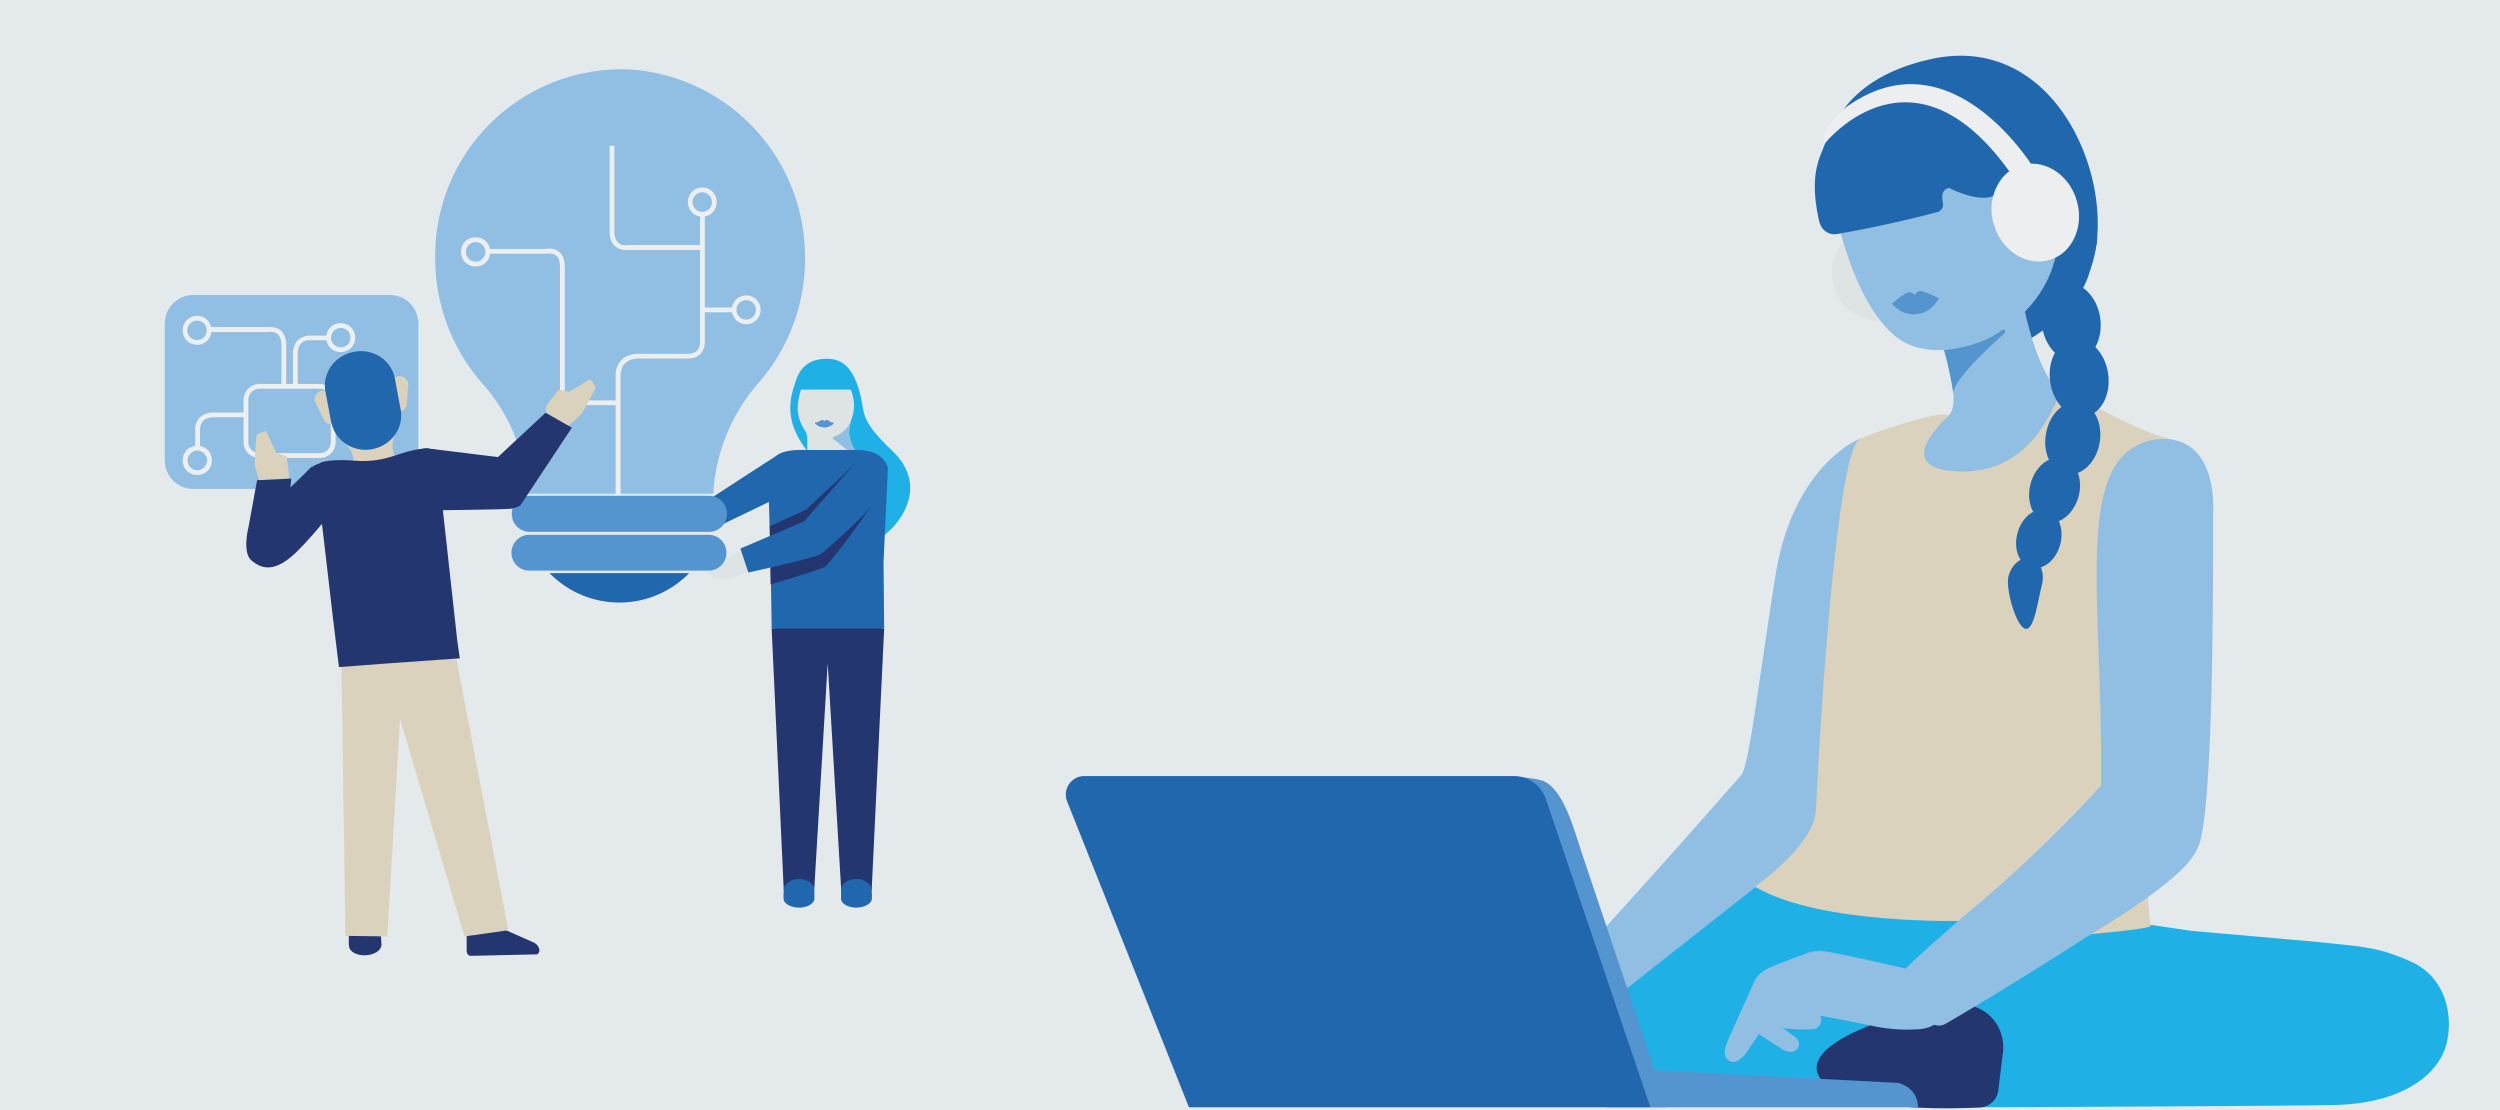<svg xmlns="http://www.w3.org/2000/svg" width="1200" height="533" fill="none"><rect width="100%" height="100%" fill="#808080" stroke="none"/><g clip-path="url(#a)"><path fill="#E4E9EC" d="M0 0h1200v533H0z"/><path fill="#2167AE" d="M380.2 216.8s-3.5-.4-6.1 1.1-36 23.3-36 23.3l4.3 12.6 31.7-15.3 6-21.7Z"/><path fill="#DDE4E3" d="M362.3 271.8 357 275l-2.6 1.3a13.7 13.7 0 0 1-7.2 1.4l-3.7-.4c-1 0-1.8-.4-2.3-1l-.5-.7s-.7-1 .8-1.7l3.3-1.7-.6-.8c-.5-.6 0-1.5.9-2l5.5-2.7.7-.3 4.5-2.3 6.4 7.8Z"/><path fill="#1FB1E6" d="m393.6 243.2 28.9 15c8.7-5.2 24-24.4 6-41.6-18.1-17.2-12.1-18.1-17-32-3.3-9.3-8.2-12.4-14.7-12.4-6.2 0-12 2.4-14.6 10-3 9-6.4 19 5.3 34.4l6 26.6Z"/><path fill="#DDE4E3" d="M384.5 187h23.8a18.6 18.6 0 0 1 .5 14 23.8 23.8 0 0 0-1.3 6.8 16.8 16.8 0 0 0 3.3 8.9h-23.3V211a7.7 7.7 0 0 0-1.5-4.9 20.6 20.6 0 0 1-3.1-9.4c0-3.3.6-6.6 1.6-9.8Z"/><path fill="#5495CF" d="M391.5 202.8a3.1 3.1 0 0 0 1.9-.7c1.2-.9 1.9-.4 2.2 0a.2.2 0 0 0 .2 0c.3-.3 1-.9 2.2 0a3 3 0 0 0 1.9.7c.3 0 .4.4.2.6a6.2 6.2 0 0 1-8.7 0h-.1c-.2-.2 0-.6.2-.6Z"/><path fill="#91BFE3" d="M407.5 216.7s-4.3-3.6-7.3-5.8a.7.7 0 0 1 .1-1.3 13 13 0 0 0 8.5-8.8 23.7 23.7 0 0 0-1.2 6.9c.2 3.2 1.3 6.4 3.3 9h-3.4Z"/><path fill="#23366F" d="m397.3 297.3-26.9 4.4 5.8 125.6 14.6.2 6.5-109.2 6.5 109.2 14.6-.2 6-125.6-27.1-4.4Z"/><path fill="#2167AE" d="M376.3 426.6a3.1 3.1 0 0 1 0-.3c.4-1.3 1.5-2.6 3.1-3.4a7.9 7.9 0 0 1 3.6-1c3 0 5.4 1 6.7 2.4l1 1.4.2 2.3v3.4c0 2-2.7 3.9-6.3 4.2-3.8.3-7.4-1.2-8.3-3.3-.3-.6-.3-3.3 0-5.7Zm42 0a3.1 3.1 0 0 0-.1-.3c-.3-1.3-1.5-2.6-3-3.4a7.9 7.9 0 0 0-3.7-1c-2.9 0-5.3 1-6.7 2.4a4 4 0 0 0-.9 1.4l-.2 2.3v3.4c0 2 2.7 3.9 6.3 4.2 3.8.3 7.3-1.2 8.3-3.3.3-.6.3-3.3 0-5.7Zm8-201.8c-.7-1.7-2.2-8.5-14.4-8.8h-29c-12.2.3-13.7 7.1-14.3 8.8l1.3 44.6.5 32.3h54l-.3-31.9 2.1-45Z"/><path fill="#23366F" d="m411 222.1-24 22.5-17.5 8 .4 27.9s22.5-6.5 26-8.4c3.3-2 25.5-33.6 25.5-33.6s-.4-12.6-1.5-14.5c-1.2-1.9-8.8-1.9-8.8-1.9Z"/><path fill="#2167AE" d="m413.4 219-27.5 31.3-30.5 13 3.8 11.5s30.1-6.5 34.7-8.8a285 285 0 0 0 30.5-29.4c.8-1.5 0-11-1.1-14.1-1.2-3-6.9-4.2-10-3.4Z"/><path fill="#91BFE3" d="M386.3 119.1a90.1 90.1 0 0 0-83-85.7 89.5 89.5 0 0 0-94.4 90.3 91 91 0 0 0 23 60.8A84.5 84.5 0 0 1 253 237h89.4c.9-19.3 8.8-38.4 21.5-53 15-17 23.7-39.9 22.4-64.9Z"/><path fill="#5495CF" d="M340.3 255.3h-86a8.6 8.6 0 0 1 0-17.3h86a8.6 8.6 0 0 1 0 17.3Zm-.2 18.6h-86a8.6 8.6 0 0 1 0-17.2h86a8.6 8.6 0 0 1 0 17.2Z"/><path fill="#2167AE" d="M263.8 275.1a46.8 46.8 0 0 0 67 0h-67Z"/><path fill="#ECEEEF" d="M297.9 237.2v-58h-1.1 1.1-.5.5-.5.5l.2-1 .6-2a7 7 0 0 1 2.5-2.7 10 10 0 0 1 5.5-1.4H330v-1.2 1.2h.5c.4 0 1 0 1.9-.2a8.2 8.2 0 0 0 2-.7 6.8 6.8 0 0 0 2.7-2.5 9.2 9.2 0 0 0 1.2-5v-61.1H336v61.2c0 1.5-.2 2.6-.7 3.4a4.4 4.4 0 0 1-1 1.4c-.7.5-1.5.8-2.2 1a7.1 7.1 0 0 1-1.6.2h-.3v.4-.4.4-.4H329a2746.5 2746.5 0 0 1-22.3 0c-2.7 0-4.7.6-6.3 1.4a9.1 9.1 0 0 0-2.8 2.4c-1 1.3-1.5 2.7-1.8 3.8-.3 1-.3 1.8-.3 1.8v58h2.3Z"/><path fill="#ECEEEF" d="M233.8 121.8H262.5v-.5.4-.4.4a5.9 5.9 0 0 1 1.2 0l1.6.1 1.2.6c.6.4 1.2 1 1.6 1.9.4.9.7 2.2.7 4v58h1.2l-1.2-.1v.6c0 .4 0 1.1.2 2a8 8 0 0 0 .7 1.8 6.6 6.6 0 0 0 2.5 2.7c1.2.7 2.8 1.2 4.8 1.2h19.4v-2.3H277c-1.5 0-2.6-.3-3.3-.7a4.3 4.3 0 0 1-1.4-1 5 5 0 0 1-1-2 6.8 6.8 0 0 1-.2-2v-.1h-.4.4-.4.4v-58.1c0-1.8-.3-3.3-.7-4.6a7.2 7.2 0 0 0-1.4-2.2 6.4 6.4 0 0 0-2.8-1.8 8 8 0 0 0-2.5-.4c-1 0-1.6.2-1.7.2l.3 1.1v-1.1h-28.5v2.3Zm103.5 28.1h15.4v-2.3h-15.4m-.7-30h-35.2l-.1.1a6.8 6.8 0 0 1-2.5-.1 5 5 0 0 1-1.4-.6c-.6-.4-1.2-1-1.7-1.9-.4-.9-.8-2.1-.8-4V70h-2.3v41.2c0 1.8.3 3.3.9 4.6.4.9 1 1.6 1.5 2.2a7 7 0 0 0 3 1.7 8.9 8.9 0 0 0 2.4.3h1.2l-.1-1.2v1.2h35v-2.3Zm6.3-20.6h-1.2c0 1.3-.5 2.5-1.3 3.3a4.6 4.6 0 0 1-3.3 1.4 4.6 4.6 0 0 1-3.3-1.4 4.7 4.7 0 0 1-1.4-3.3 4.6 4.6 0 0 1 1.4-3.3 4.6 4.6 0 0 1 3.3-1.4c1.3 0 2.4.6 3.3 1.4a4.6 4.6 0 0 1 1.3 3.3h2.3a7 7 0 0 0-2-5 7 7 0 0 0-5-2 7 7 0 0 0-4.8 2 7 7 0 0 0-2 5 7 7 0 0 0 2 5 7 7 0 0 0 4.9 2 7 7 0 0 0 4.9-2 7 7 0 0 0 2-5H343Z"/><path fill="#ECEEEF" d="M234.1 121H233a4.6 4.6 0 0 1-1.4 3.2 4.6 4.6 0 0 1-3.3 1.4 4.6 4.6 0 0 1-3.3-1.4 4.6 4.6 0 0 1-1.4-3.3 4.6 4.6 0 0 1 1.4-3.3 4.6 4.6 0 0 1 3.3-1.4c1.3 0 2.4.6 3.3 1.4a4.6 4.6 0 0 1 1.4 3.3h2.3a7 7 0 0 0-2-5 7 7 0 0 0-5-2 7 7 0 0 0-5 2 7 7 0 0 0-2 5 7 7 0 0 0 2 5 7 7 0 0 0 5 2 7 7 0 0 0 5-2 7 7 0 0 0 2-5H234ZM364 148.7h-1.2c0 1.3-.5 2.5-1.3 3.3a4.6 4.6 0 0 1-3.3 1.4c-1.3 0-2.5-.5-3.3-1.4a4.6 4.6 0 0 1-1.4-3.3c0-1.3.5-2.4 1.4-3.3a4.6 4.6 0 0 1 3.3-1.3 4.6 4.6 0 0 1 3.3 1.3 4.6 4.6 0 0 1 1.3 3.3h2.3a7 7 0 0 0-2-4.9 7 7 0 0 0-5-2 7 7 0 0 0-4.8 2 7 7 0 0 0-2 5 7 7 0 0 0 2 4.8 7 7 0 0 0 4.9 2 7 7 0 0 0 4.9-2 7 7 0 0 0 2-4.9H364Z"/><path fill="#91BFE3" d="M187.1 234.7H92.8c-7.6 0-13.7-6.1-13.7-13.7v-65.7c0-7.6 6.1-13.7 13.7-13.7h94.3c7.6 0 13.7 6.1 13.7 13.7V221c0 7.6-6.1 13.7-13.7 13.7Z"/><path fill="#ECEEEF" d="M153.5 218.7v-1.2h-29a5.4 5.4 0 0 1-3.8-1.6 5.4 5.4 0 0 1-1.5-3.8V192c0-1.5.6-2.8 1.5-3.8a5.4 5.4 0 0 1 3.8-1.6h29a5.4 5.4 0 0 1 3.8 1.6 5.4 5.4 0 0 1 1.5 3.8v20.1a5.4 5.4 0 0 1-1.5 3.8 5.4 5.4 0 0 1-3.8 1.6v2.3a7.7 7.7 0 0 0 5.4-2.2 7.7 7.7 0 0 0 2.2-5.5V192a7.7 7.7 0 0 0-2.2-5.4 7.7 7.7 0 0 0-5.4-2.3h-29a7.7 7.7 0 0 0-5.4 2.3 7.7 7.7 0 0 0-2.2 5.4v20.1a7.7 7.7 0 0 0 2.2 5.5 7.7 7.7 0 0 0 5.4 2.2h29v-1.1Z"/><path fill="#DAD2BD" d="M262.6 199.6s-1.1-3.8-.3-5c.7-1.1 6-7.6 6-7.6l5 1.1s9.2-5.7 9.6-6c.3-.4 2.6 2.6 3 3.4.4.7-6.5 13-7.2 13.7l-10 8.8-6-8.4Zm-126.8 33.1s3-2.6 3-4l-1.2-9.7-4.9-1.6s-4.7-9.7-4.9-10.3c0-.5-3.6 1-4.4 1.4-.7.4-1.3 14.4-1 15.5l3.8 12.6 9.6-3.9Z"/><path fill="#23366F" d="M224.4 447.4c.2-.8 1-1.1 1.5-.6 1 1 3.5-.6 6.2-1 2.8-.6 3.3.2 3.6-1.1.2-.7.8-1.1 1.3-.8l19.4 8.6a5 5 0 0 1 2.4 2.9c.4 1.2-.3 2.7-1.4 2.7l-31.4.7c-1.2 0-2.1-1.2-2-2.7v-7.3l.1-.3.3-1Zm-56.9 1.5v-.1a3.4 3.4 0 0 1 0-.3v-.1c.3-1.4 1.5-3 3-4a8 8 0 0 1 3.8-1.2c3.1-.2 5.7.7 7.2 2.2a4.6 4.6 0 0 1 1 1.6c.2.4.3 1.4.4 2.6l.2 3.8c0 2.4-2.7 4.5-6.4 5-4 .6-7.8-.8-8.9-3.2-.4-.6-.5-3.7-.3-6.3Z"/><path fill="#DAD2BD" d="M189.8 208.3a11.1 11.1 0 0 0-1.2 7.4l1.6 8.2-19.2 3.6-1.5-8a11.1 11.1 0 0 0-3.8-6.5l24.1-4.7Zm-30.7-17.4a4 4 0 0 0-8 1.5l.8 1.7 3.6 7.6a3 3 0 0 0 5.6-.2l-2-10.6Zm28.8-5.5a4 4 0 0 1 8-1.5 8 8 0 0 1 0 1.9l-.7 8.4a3 3 0 0 1-5.3 1.9l-2-10.7Z"/><path fill="#2167AE" d="M159.2 203.3c2 8.8 11 14.2 20 12.2 8.8-2 14.5-10 13.2-18.5l-3-16c-2-8.7-11-14.1-20.1-12-8.7 1.9-14.5 10-13.2 18.4l3 16Z"/><path fill="#DAD2BD" d="m190.1 306.4-26.3 5.8 2 137 20.1.3L192 345l31 104.5 21-3-26.4-137.8-27.5-2.3Z"/><path fill="#23366F" d="M220.5 231.1c-2.2-8.5-5.4-15.1-14.3-15.6a1.4 1.4 0 0 0-.6-.2 31.5 31.5 0 0 0-8 1c-5.6 1.2-10 3.6-17.4 4.6-7.5 1-12.2-.3-18 0a31.5 31.5 0 0 0-8 1 1.4 1.4 0 0 0-.5.4c-8.5 2.7-10 10-9.9 18.7"/><path fill="#23366F" d="m212.1 240.6 7.4 67 1.2 8.4-32.8 2.3-25.2 1.9-1.6-13c-.3-1.5-6.6-56.9-7-59.1l-5.5-12 67.2-7.7-3.7 12.2Z"/><path fill="#23366F" d="M196.2 218.7s5-3.8 8.8-3.5l34 4.2 22.9-21.3 12.6 7.2-24.8 37.4s-2 1.2-4.6 1.5c-2.7.4-40.5.8-40.5.8l-8.4-26.3Z"/><path fill="#ECEEEF" d="M100.1 159.4H128.8v-.5.5-.5.5a5.8 5.8 0 0 1 1.2-.1c.5 0 1 0 1.6.2l1.2.5c.6.4 1.1 1 1.6 2 .4.8.7 2.1.7 4v19.5h2.3v-19.6c0-1.8-.3-3.3-.8-4.5a7.2 7.2 0 0 0-1.3-2.3 6.4 6.4 0 0 0-2.8-1.7 8 8 0 0 0-2.5-.4 7.9 7.9 0 0 0-1.7.1l.3 1.2V157H100v2.3Z"/><path fill="#ECEEEF" d="M100.4 158.6h-1.2c0 1.2-.5 2.4-1.3 3.3a4.6 4.6 0 0 1-3.3 1.3c-1.3 0-2.5-.5-3.3-1.3a4.6 4.6 0 0 1-1.4-3.3c0-1.3.5-2.5 1.4-3.3a4.6 4.6 0 0 1 3.3-1.4 4.6 4.6 0 0 1 3.3 1.4 4.6 4.6 0 0 1 1.3 3.3h2.3a7 7 0 0 0-2-5 7 7 0 0 0-5-2 7 7 0 0 0-4.8 2 7 7 0 0 0-2 5 7 7 0 0 0 2 4.9 7 7 0 0 0 4.9 2 7 7 0 0 0 4.9-2 7 7 0 0 0 2-5h-1.1ZM96 215.2v-8.5h-.7.7-.7.7a5 5 0 0 1 0-.5 7.3 7.3 0 0 1 .7-3 4.7 4.7 0 0 1 1.9-2 8 8 0 0 1 4-.9 2622.2 2622.2 0 0 1 13.3 0H117.6V198h-15c-1.9 0-3.5.4-4.7 1a7.2 7.2 0 0 0-2.3 1.7c-.8 1-1.3 2.1-1.6 3a9.5 9.5 0 0 0-.3 2.5v.7l1.2-.1h-1.2v8.4H96Z"/><path fill="#ECEEEF" d="M94.7 215.2v1.1c1.3 0 2.5.6 3.3 1.4a4.6 4.6 0 0 1 1.4 3.3c0 1.3-.6 2.4-1.4 3.3a4.6 4.6 0 0 1-3.3 1.4 4.6 4.6 0 0 1-3.3-1.4A4.6 4.6 0 0 1 90 221c0-1.3.6-2.5 1.4-3.3a4.6 4.6 0 0 1 3.3-1.4V214a7 7 0 0 0-5 2 7 7 0 0 0-2 5 7 7 0 0 0 2 5 7 7 0 0 0 5 2 7 7 0 0 0 5-2 7 7 0 0 0 2-5 7 7 0 0 0-2-5 7 7 0 0 0-5-2v1.2Zm63-54.1h-8.3v1.1l.1-1.1h-.7a9.6 9.6 0 0 0-2.1.2 8.2 8.2 0 0 0-2 .8 7 7 0 0 0-2.9 2.7c-.7 1.3-1.2 3-1.2 5.2V185l2.3-.1v-.5a1539 1539 0 0 1 0-14.5c0-1.7.3-2.9.7-3.7a4.9 4.9 0 0 1 1.2-1.6c.6-.6 1.4-1 2.1-1.1a7.2 7.2 0 0 1 2.2-.2h.1l.1-.7v.7-.7.7h8.5V161Z"/><path fill="#ECEEEF" d="M157.7 162h-1.1a7 7 0 0 0 2 5 7 7 0 0 0 5 2 7 7 0 0 0 4.9-2 7 7 0 0 0 2-5 7 7 0 0 0-2-4.9 7 7 0 0 0-5-2 7 7 0 0 0-4.9 2 7 7 0 0 0-2 5h2.3a4.6 4.6 0 0 1 1.4-3.3 4.6 4.6 0 0 1 3.3-1.4c1.2 0 2.4.5 3.3 1.4a4.6 4.6 0 0 1 1.3 3.3 4.6 4.6 0 0 1-1.3 3.3 4.6 4.6 0 0 1-3.3 1.3 4.6 4.6 0 0 1-3.3-1.3 4.6 4.6 0 0 1-1.4-3.3h-1.2Z"/><path fill="#23366F" d="m139.8 229.7-16.4.8-4.2 22.9s-3 11.8 1.5 15.6c4.6 3.9 11 6.5 22.1-4.5 10.1-10.2 18-21 18-21L149.7 224l-10.3 10 .4-4.3Z"/><path fill="#DDE4E3" d="M925.8 129.5a23.3 23.3 0 1 1-46.5 0 23.3 23.3 0 0 1 46.5 0Z"/><path fill="#2167AE" d="M920.6 144.2s32.6 9 23.9 23.5c0 0-3.5 28.9 9 23.6 12.4-5.3 7-21.6 7-21.6s36.3-14 42.8-40.2c3.3-13.6 9.2-26.3-11.7-15.2-21 11-18.4 18.2-35.7 23.3-17.3 5.2-35.3 6.6-35.3 6.6Z"/><path fill="#91BFE3" d="M880.5 99s8.4 47 30.6 63.4c22.3 16.4 71.9-4.1 76.6-45.1 4.7-41-30.7-75.6-58.2-62.7-27.5 12.8-48.8 13.5-49 44.3Z"/><path fill="#2167AE" d="M1003.3 129.5c-7.4 5.2-11.6 15.8-13.9 3.7a96.8 96.8 0 0 0-20.8-43.5l-1-1.1c-3.4-3.8-6.4-6.5-8-8a45.2 45.2 0 0 0-1.5-1.3S934 63 907 67c-27.1 3.9-30.7 25-30.7 25s-2.3-10.3.9-22.9a50.8 50.8 0 0 1 1.4-4.7 48.5 48.5 0 0 1 5.7-11c7.2-10.3 20-20 42.4-25 61.9-13.8 91 62.6 76.6 101.1Z"/><path fill="#2167AE" d="M973.3 86.6c0 .3-.4 1.5-4.7 3l-11.9 4.5c-7.5 3.2-21.2-3.9-21.2-3.9h-.1c-3.5 1.1-3.4 4-2.8 7.2.4 2-.8 3.9-2.7 4.4a569 569 0 0 1-48.5 10.6c-4 .5-7.3-2.3-8.2-6.2-5-22.2.3-30.3 2.3-36l.8-2a17 17 0 0 1 2.3-3.8c10.7-13 42.4-18 60.1-12.8 19.4 5.5 34.6 35 34.6 35Z"/><path fill="#ECEEEF" d="M977.2 82.2S937 13.9 885.5 51.9c0 0-12.4 10.4-9.6 17 0 0 43.8-55.5 92.7 19.4l8.6-6.1Z"/><path fill="#ECEEEF" d="M996.7 95.9c2.8 8.9.7 18-4.7 23.8-2.1 2.3-4.8 4-8 5-10.9 3.4-22.9-4-26.8-16.5a24.3 24.3 0 0 1 4.3-23.3c2.3-2.5 5-4.4 8.4-5.5 11-3.4 23 4 26.8 16.5Z"/><path fill="#91BFE3" d="M959.7 225c15.5-1.1 35-22.2 34-29-.6-5.6-10.4-6.3-19-35.7a206 206 0 0 1-4.4-18.8L931 162.3s2.6 6.6 4.4 14.4c2.6 10.9 4.7 23.2-3.6 24.4-14.2 2.1-19.2 29.4.4 27.9l27.5-4Z"/><path fill="#5495CF" d="M937.6 188.7c-2.2-13.7-4.4-20.6-4.4-20.6s17.6-1.5 27.9-9.7c0 0 .8-.5 1.3.2.5.8-.7 1.8-.7 1.8s-24 20.9-24.1 28.3Z"/><path fill="#1FB1E6" d="M1172.7 505.6c-6 13.2-23.4 24.2-52.3 24.8-23.7.5-141.1 1-176.1 1.1-7.2 0 6.1-5.6 5.7-12.7-.8-13.1-6.8-32-2.6-42.7l-30.8 12s-2.5 26.5 0 41.6c0 0-164.5-17.2-170.4-27.7-4-7.3 9.4-33.4 33.7-54.1a118 118 0 0 1 38.1-22.3c47-16 28.6-8.9 28.6-8.9l205.3 30.1 59.1 5.2c23.7 2.5 30.4 2.5 46.3 9.6 20 9 20.6 32.8 15.4 44Z"/><path fill="#91BFE3" d="M893 210.4s-32.3 12.4-40.8 66c-8.5 53.4-12.6 90.9-16.4 95.6a5508 5508 0 0 1-74.8 83.7c-2.9 2.5 11.3 25.5 11.3 25.5l83.8-66s26.6-2.3 34.8-15c8.2-12.5 2-181.9 2-181.9"/><path fill="#DAD2BD" d="M943.5 442s-70 2.2-101.1-16.4c0 0 28.6-19.8 29.3-37.1.6-17.3 9-173.4 21.3-178.1 12.3-4.8 29.6-10 35.2-10.9 5-.9 6.3-.6 7.5-.2 0 0-29.6 25.4 3.8 27 32.4 1.5 44-25.5 49.3-37.3 0 0 2.2-1.2 5.7 0 2.6.8 30.2 18.3 49.9 22.4 17.3 3.6-7.3 52.8-7.3 52.8s-.8 42-9.6 54.2c-6.7 9.1 3.9 45.5 3.5 101-.1 17.9 1.3 25.2 1.3 25.2s-1.3 1.4-30.2 3.9"/><path fill="#5495CF" d="M921.6 139.7c-1.9.2-2.5 2-2.5 2s-1.1-1.6-3-1.4c-2 .3-8 5.5-8 5.5s4.8 6 12 5c7.3-.8 10.6-7.6 10.6-7.6s-7.1-3.7-9-3.5Z"/><path fill="#23366F" d="M961.4 505.3c1-8.4-3-16.8-10.4-20.7a21 21 0 0 0-9.9-2.4c-20.6 0-88.6 19.6-63.7 39.2 14.9 11.6 55.5 11 72.9 10.2a9.4 9.4 0 0 0 8.9-8.3l2.2-18Z"/><path fill="#91BFE3" d="M1055.3 406c-.8 2-2 4.3-4 6.9-11.6 14.6-47.5 35.4-47.5 35.4s-37 24-69.9 43.1a6.5 6.5 0 0 1-8-1.2 371.7 371.7 0 0 1-7.4-8.4 235.4 235.4 0 0 1-5.8-7c-2.1-2.8-1.6-6.6 1-9 9.3-9 16.8-15.3 28.1-25.4 39.8-32.6 66.7-63.4 66.7-63.4.7-69-7.7-124.6 5-150a27 27 0 0 1 30.8-15.6c20.3 4.7 18 34.5 18 34.5.1 47.5-.3 143.9-7 160.2Z"/><path fill="#91BFE3" d="M873.6 456.5c-5.1 0-7.3 1.5-7.3 1.5s-15.7 5.5-19 7.6c-3.5 2-5 5-5 5L829.1 500c-.2.8-3.4 7.2 1.4 9.4 3.6 1.7 7.5-3.8 7.5-3.8s3.8-5.4 6.2-9.2l10.5 6.7a10 10 0 0 0 4.3 1.8c3.1.1 4.7-2 4.5-4.2-.1-1.2-1-2.4-2.1-3.1l-5.9-4.4c1.2.8 8.7 1 13.8.9 6.6-.3 4.5-6.6 4.5-6.6l23.5 4.6a79 79 0 0 0 22.3 2s7.5 0 10.2-3.6c1.5-2 1.5-4.6 1.5-4.6 1.1-9.5-4-17-12-19.6l-3.9-1.2s-36.6-8.6-41.8-8.7Z"/><path fill="#5495CF" d="m776.1 512.8-4.9 18.7h149.4s.7-8.8-9.4-11.7l-135-7Z"/><path fill="#5495CF" d="m800.2 531.5-41-122.3c-3.6-10.6-8.4-29.7-18.1-34.2-2.9-1.3-14.3-2.7-14-1.6 7.4 41.8 65.1 158.1 65.1 158.1h8Z"/><path fill="#2167AE" d="M792.2 531.5H570.7l-58.5-146.9a8.9 8.9 0 0 1 8.2-12.1h206.1a16.3 16.3 0 0 1 15.5 11l50.2 148Zm204.6-358.3c7.7-1 12.7-10.3 11.3-20.6-1.5-10.3-9-17.7-16.7-16.6-7.6 1.1-12.7 10.3-11.2 20.6s9 17.7 16.6 16.6Z"/><path fill="#2167AE" d="M1000.7 200c7.7-1.2 12.7-10.4 11.2-20.7-1.5-10.3-9-17.7-16.6-16.6-7.7 1.1-12.7 10.4-11.2 20.6 1.4 10.3 8.9 17.7 16.6 16.6Z"/><path fill="#2167AE" d="M1007.8 212.7c1.7-9.5-2.6-18.3-9.7-19.6-7.1-1.3-14.3 5.4-16 14.9-1.8 9.5 2.5 18.2 9.7 19.5 7 1.4 14.3-5.3 16-14.8Z"/><path fill="#2167AE" d="M997.7 238.4c2.3-8.4-1-16.7-7.3-18.5-6.3-1.7-13.4 3.7-15.7 12.2-2.3 8.5 1 16.8 7.2 18.5 6.4 1.8 13.4-3.7 15.8-12.2Z"/><path fill="#2167AE" d="M988.9 261.5c2-7.6-.8-15-6.5-16.6-5.7-1.5-12 3.3-14 11-2.1 7.5.8 15 6.4 16.5 5.7 1.6 12-3.3 14.1-11Z"/><path fill="#2167AE" d="M964.1 276.5c-1.6 5.9 3.6 24.1 8 25.3 4.4 1.3 6.3-15 8-21 1.5-5.8-.7-11.5-5.1-12.7-4.4-1.2-9.3 2.5-10.9 8.4Z"/></g><defs><clipPath id="a"><path fill="#fff" d="M0 0h1200v533H0z"/></clipPath></defs></svg>